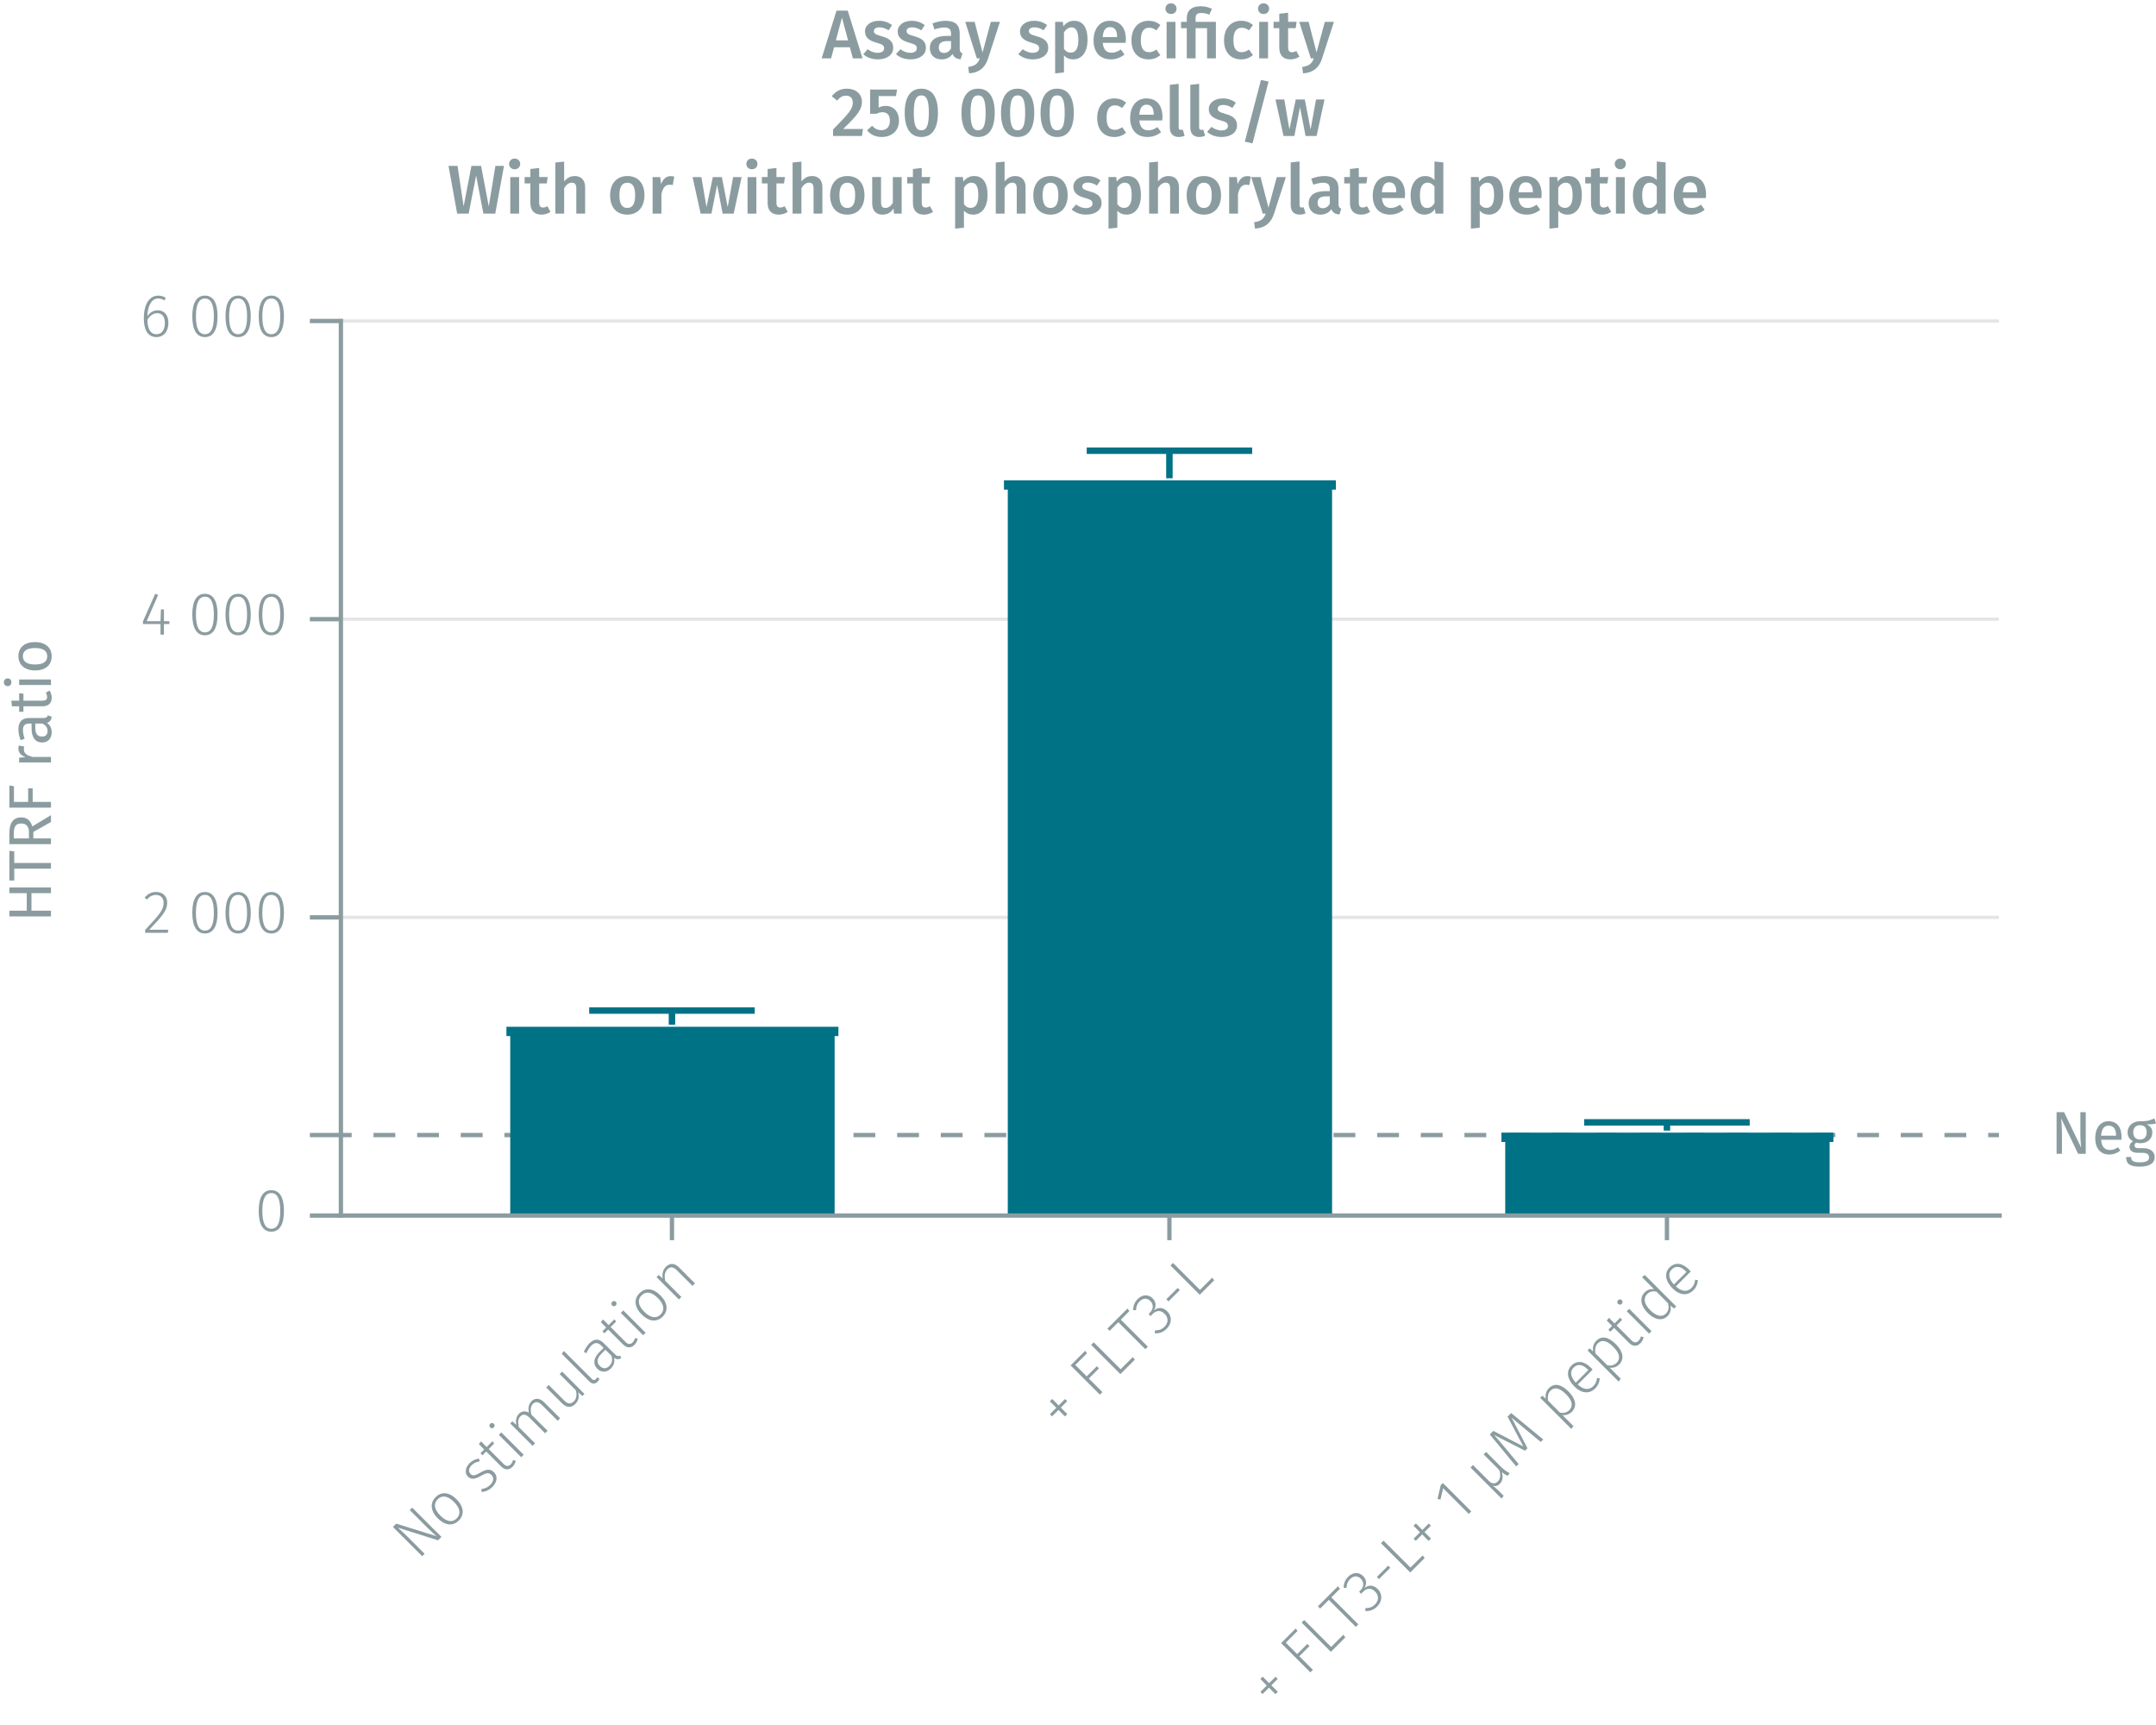 <?xml version="1.0" encoding="UTF-8"?><svg id="Calque_1" xmlns="http://www.w3.org/2000/svg" viewBox="0 0 500 400"><line x1="79.058" y1="212.724" x2="463.579" y2="212.724" fill="none" stroke="#e5e5e5" stroke-miterlimit="10" stroke-width=".75"/><line x1="79.058" y1="263.201" x2="81.558" y2="263.201" fill="none" stroke="#8b9ca0" stroke-miterlimit="10"/><line x1="86.618" y1="263.201" x2="458.548" y2="263.201" fill="none" stroke="#8b9ca0" stroke-dasharray="0 0 5.06 5.06" stroke-miterlimit="10"/><line x1="461.079" y1="263.201" x2="463.579" y2="263.201" fill="none" stroke="#8b9ca0" stroke-miterlimit="10"/><line x1="79.058" y1="143.578" x2="463.579" y2="143.578" fill="none" stroke="#e5e5e5" stroke-miterlimit="10" stroke-width=".75"/><line x1="79.058" y1="74.432" x2="463.579" y2="74.432" fill="none" stroke="#e5e5e5" stroke-miterlimit="10" stroke-width=".75"/><polyline points="119.409 239.172 119.409 281.869 192.478 281.869 192.478 239.172 119.409 239.172" fill="#007286" fill-rule="evenodd"/><polyline points="119.409 281.869 119.409 239.172 117.446 239.172 194.441 239.172 192.478 239.172 192.478 281.869" fill="none" stroke="#007286" stroke-miterlimit="1.5" stroke-width="2.16"/><polyline points="234.793 112.462 234.793 281.869 307.843 281.869 307.843 112.462 234.793 112.462" fill="#007286" fill-rule="evenodd"/><polyline points="234.793 281.869 234.793 112.462 232.83 112.462 309.806 112.462 307.843 112.462 307.843 281.869" fill="none" stroke="#007286" stroke-miterlimit="1.5" stroke-width="2.16"/><polyline points="350.158 263.719 350.158 281.869 423.227 281.869 423.227 263.719 350.158 263.719" fill="#007286" fill-rule="evenodd"/><polyline points="350.158 281.869 350.158 263.719 348.195 263.719 425.19 263.719 423.227 263.719 423.227 281.869" fill="none" stroke="#007286" stroke-miterlimit="1.5" stroke-width="2.16"/><path d="m102.376,356.39l-.783.783-9.331-2.933c.495.436,1.198,1.04,2.417,2.259l3.794,3.793-.564.564-6.785-6.784.763-.763,9.35,2.911c-.307-.267-1.208-1.05-2.089-1.931l-4.121-4.12.564-.564,6.785,6.784Z" fill="#8b9ca0"/><path d="m105.889,347.668c1.674,1.674,1.882,3.546.515,4.913-1.377,1.377-3.219,1.159-4.883-.505-1.664-1.664-1.862-3.547-.505-4.903,1.377-1.377,3.18-1.198,4.874.495Zm-3.754,3.793c1.456,1.457,2.793,1.625,3.784.635s.852-2.338-.634-3.823c-1.456-1.456-2.784-1.614-3.784-.614-.98.98-.851,2.318.634,3.803Z" fill="#8b9ca0"/><path d="m111.113,338.222l.108.645c-.772.139-1.316.366-1.842.892-.684.684-.812,1.486-.277,2.021.515.516,1.07.396,2.238-.277,1.437-.842,2.348-.98,3.229-.099.96.96.674,2.337-.367,3.378-.842.842-1.693,1.119-2.516,1.188l-.05-.684c.792-.099,1.437-.346,2.08-.99.743-.742.912-1.624.278-2.258-.624-.624-1.14-.564-2.506.208-1.397.822-2.249.862-2.972.139-.793-.792-.614-2.101.366-3.081.663-.663,1.367-.971,2.229-1.08Z" fill="#8b9ca0"/><path d="m119.609,338.72c-.108.525-.346,1.001-.762,1.417-.783.782-1.733.803-2.635-.099l-3.457-3.457-.872.871-.466-.465.872-.872-1.238-1.237.505-.645,1.307,1.308,1.337-1.337.396.534-1.268,1.268,3.427,3.428c.604.604,1.14.664,1.665.139.287-.287.456-.614.564-1.02l.624.167Z" fill="#8b9ca0"/><path d="m114.536,330.146c.228.228.247.584-.021.852-.257.257-.613.237-.841.01-.229-.228-.248-.585.009-.842.268-.268.625-.248.853-.02Zm6.903,7.181l-.574.574-5.181-5.181.574-.574,5.181,5.181Z" fill="#8b9ca0"/><path d="m126.192,325.164l3.705,3.705-.575.574-3.625-3.625c-.842-.842-1.545-.852-2.08-.316-.624.624-.624,1.496-.386,2.525l3.754,3.754-.575.574-3.625-3.625c-.842-.842-1.535-.861-2.07-.326-.624.623-.633,1.506-.386,2.525l3.754,3.754-.575.574-5.181-5.18.496-.496.911.812c-.188-.98-.05-1.892.624-2.565.653-.653,1.506-.732,2.308-.247-.217-1.01-.089-1.972.595-2.655.842-.842,1.951-.743,2.932.237Z" fill="#8b9ca0"/><path d="m135.538,323.228l-.485.485-.961-.882c.257.971.139,1.922-.663,2.724-.921.921-2.031.901-3.051-.118l-3.705-3.705.574-.574,3.646,3.646c.822.821,1.516.821,2.199.138.673-.673.704-1.594.446-2.565l-3.754-3.754.574-.574,5.181,5.181Z" fill="#8b9ca0"/><path d="m136.684,320.34l-6.418-6.419.505-.644,6.468,6.468c.337.337.645.366.922.089.129-.129.237-.277.296-.436l.575.277c-.079.238-.228.505-.445.723-.545.545-1.238.604-1.902-.059Z" fill="#8b9ca0"/><path d="m143.804,314.369l.277.534c-.554.356-1.05.396-1.664-.06.198.951-.059,1.782-.753,2.477-1,1-2.228.98-3.149.059-1.089-1.09-.852-2.496.476-3.823l.99-.99-.505-.505c-.822-.822-1.525-.853-2.387.01-.416.416-.783,1-1.109,1.704l-.585-.288c.348-.802.743-1.437,1.288-1.98,1.179-1.18,2.279-1.109,3.339-.049l2.495,2.494c.575.575.902.585,1.288.418Zm-2.001.019l-1.407-1.407-.901.902c-1.04,1.039-1.217,2.03-.396,2.853.714.713,1.517.703,2.199.021.664-.664.792-1.447.505-2.368Z" fill="#8b9ca0"/><path d="m147.891,310.439c-.108.525-.346,1-.762,1.416-.782.782-1.733.803-2.635-.1l-3.457-3.457-.872.872-.465-.466.872-.871-1.237-1.238.505-.644,1.307,1.308,1.337-1.338.396.535-1.268,1.268,3.427,3.428c.604.604,1.139.664,1.665.139.287-.287.456-.614.565-1.02l.623.168Z" fill="#8b9ca0"/><path d="m142.819,301.863c.228.229.247.584-.021.852-.257.258-.614.238-.841.011-.228-.228-.248-.585.009-.843.268-.268.625-.247.853-.02Zm6.903,7.182l-.575.574-5.181-5.181.575-.575,5.181,5.182Z" fill="#8b9ca0"/><path d="m153.168,300.388c1.674,1.674,1.882,3.546.515,4.913-1.377,1.377-3.219,1.158-4.883-.506-1.664-1.663-1.863-3.546-.505-4.903,1.376-1.376,3.18-1.197,4.874.496Zm-3.754,3.793c1.456,1.456,2.793,1.625,3.783.635.991-.99.852-2.338-.634-3.823-1.456-1.456-2.783-1.615-3.784-.614-.981.98-.851,2.317.634,3.803Z" fill="#8b9ca0"/><path d="m157.463,293.893l3.705,3.705-.575.575-3.625-3.626c-.852-.852-1.535-.861-2.169-.228-.703.703-.753,1.625-.535,2.675l3.754,3.754-.574.574-5.181-5.181.495-.495.921.822c-.167-1.001.02-1.981.763-2.724.941-.941,2.021-.852,3.021.147Z" fill="#8b9ca0"/><path d="m245.513,325.9l1.486-1.486.495.496-1.486,1.485,1.506,1.505-.545.545-1.505-1.506-1.486,1.486-.495-.495,1.486-1.486-1.506-1.506.544-.544,1.506,1.506Z" fill="#8b9ca0"/><path d="m248.282,316.613l3.387-3.387.426.564-2.724,2.724,2.645,2.644,2.348-2.348.496.496-2.348,2.348,3.149,3.149-.595.595-6.785-6.785Z" fill="#8b9ca0"/><path d="m259.888,317.507l2.832-2.832.456.614-3.348,3.348-6.785-6.785.594-.594,6.25,6.249Z" fill="#8b9ca0"/><path d="m261.926,304.019l-1.991,1.991,6.26,6.26-.584.584-6.26-6.26-2.011,2.011-.525-.524,4.655-4.655.456.594Z" fill="#8b9ca0"/><path d="m267.302,301.06c.892.893.852,1.981.248,2.843.862-.782,2.09-.882,3.13.158,1.148,1.149,1.149,2.794-.129,4.071-.772.772-1.684,1.109-2.744,1.04l.04-.693c.97.04,1.625-.237,2.199-.812.97-.97.921-2.129.05-3.001-1.001-1-1.981-.792-2.873.1l-.436.436-.387-.545.317-.317c.693-.693.94-1.772.04-2.674-.733-.733-1.694-.684-2.457.079-.555.555-.812,1.169-.852,2.08l-.664-.05c.02-1.011.337-1.821,1.061-2.545,1.149-1.149,2.535-1.09,3.457-.169Z" fill="#8b9ca0"/><path d="m270.488,301.281l2.625-2.624.495.495-2.625,2.625-.495-.496Z" fill="#8b9ca0"/><path d="m278.291,299.104l2.833-2.833.456.614-3.349,3.349-6.784-6.785.594-.594,6.25,6.249Z" fill="#8b9ca0"/><path d="m294.331,390.296l1.485-1.485.495.495-1.485,1.485,1.505,1.506-.544.544-1.506-1.505-1.486,1.486-.495-.496,1.486-1.485-1.506-1.506.545-.545,1.506,1.506Z" fill="#8b9ca0"/><path d="m297.099,381.009l3.388-3.388.426.564-2.724,2.724,2.645,2.646,2.348-2.348.495.495-2.348,2.348,3.149,3.149-.594.595-6.785-6.785Z" fill="#8b9ca0"/><path d="m308.705,381.903l2.833-2.833.456.614-3.348,3.349-6.785-6.785.595-.595,6.249,6.25Z" fill="#8b9ca0"/><path d="m310.743,368.416l-1.991,1.99,6.26,6.26-.584.585-6.26-6.26-2.011,2.011-.524-.525,4.655-4.655.456.595Z" fill="#8b9ca0"/><path d="m316.119,365.457c.892.892.852,1.98.248,2.842.862-.781,2.089-.881,3.129.159,1.149,1.148,1.15,2.794-.128,4.071-.772.772-1.685,1.109-2.744,1.039l.04-.692c.97.039,1.624-.238,2.198-.812.971-.971.922-2.13.05-3.001-1-1.001-1.981-.793-2.873.1l-.436.436-.386-.546.316-.316c.693-.693.941-1.772.04-2.674-.733-.733-1.694-.685-2.457.079-.555.555-.812,1.169-.852,2.08l-.664-.051c.02-1.01.337-1.821,1.061-2.545,1.149-1.148,2.536-1.089,3.457-.168Z" fill="#8b9ca0"/><path d="m319.305,365.677l2.625-2.625.495.495-2.625,2.625-.495-.495Z" fill="#8b9ca0"/><path d="m327.107,363.5l2.833-2.832.456.614-3.348,3.348-6.785-6.784.595-.595,6.25,6.249Z" fill="#8b9ca0"/><path d="m329.859,354.767l1.486-1.486.495.496-1.486,1.485,1.505,1.505-.544.545-1.505-1.506-1.486,1.486-.495-.495,1.486-1.485-1.506-1.506.544-.545,1.506,1.506Z" fill="#8b9ca0"/><path d="m341.206,350.472l-.575.574-5.953-5.953-.614,2.635-.692-.158.752-3.189.496-.495,6.587,6.587Z" fill="#8b9ca0"/><path d="m349.651,342.206c-.555-.237-.862-.446-1.348-.852.258.931.288,1.951-.455,2.694-.555.555-1.1.644-1.694.445.486.348.862.664,1.407,1.209l1.159,1.158-.505.624-7.191-7.19.575-.575,3.694,3.694c.802.803,1.535.644,2.06.119.614-.614.713-1.506.337-2.654l-3.625-3.625.575-.574,3.427,3.426c.773.773,1.427,1.189,2.051,1.496l-.465.604Z" fill="#8b9ca0"/><path d="m357.888,333.79l-.575.575-3.556-2.942c-1.198-.98-2.555-2.12-3.208-2.694l3.694,7.102-.565.565-7.161-3.636c.644.703,1.752,2.03,2.704,3.16l2.971,3.565-.565.565-6.141-7.43.822-.821,6.963,3.595-3.655-6.903.832-.832,7.438,6.131Z" fill="#8b9ca0"/><path d="m363.766,322.681c1.635,1.635,2.051,3.398.764,4.686-.654.654-1.447.852-2.189.764l2.556,2.555-.496.653-7.211-7.21.496-.496.802.724c-.159-.911.049-1.793.723-2.467,1.278-1.278,2.882-.882,4.556.792Zm-.604.604c-1.476-1.476-2.674-1.723-3.575-.821-.664.664-.703,1.495-.565,2.348l2.764,2.764c.802.147,1.565,0,2.149-.585.951-.951.714-2.219-.772-3.705Z" fill="#8b9ca0"/><path d="m369.349,317.594l-3.457,3.457c1.476,1.337,2.714,1.268,3.605.376.564-.564.763-1.119.881-1.912l.634.1c-.089.882-.376,1.645-1.06,2.328-1.367,1.367-3.19,1.208-4.854-.456-1.654-1.654-1.942-3.546-.674-4.814,1.347-1.347,3.001-1.04,4.526.485.159.159.307.328.396.437Zm-1.139-.05c-1.13-1.129-2.308-1.396-3.289-.415-.802.802-.812,2.021.515,3.485l2.922-2.922-.148-.148Z" fill="#8b9ca0"/><path d="m374.744,311.704c1.635,1.635,2.051,3.397.764,4.686-.654.654-1.447.851-2.189.763l2.556,2.556-.496.653-7.21-7.211.495-.495.802.724c-.159-.912.049-1.794.723-2.467,1.278-1.278,2.882-.882,4.556.792Zm-.604.604c-1.476-1.477-2.674-1.723-3.575-.822-.664.664-.704,1.496-.565,2.348l2.764,2.764c.802.148,1.564,0,2.149-.585.951-.95.713-2.218-.773-3.704Z" fill="#8b9ca0"/><path d="m381.179,310.062c-.108.525-.346,1.002-.762,1.418-.782.781-1.734.802-2.635-.101l-3.457-3.456-.872.871-.465-.465.872-.872-1.238-1.238.505-.644,1.307,1.308,1.337-1.337.396.534-1.268,1.269,3.427,3.427c.604.604,1.14.664,1.665.14.288-.288.456-.615.564-1.021l.624.168Z" fill="#8b9ca0"/><path d="m376.106,301.488c.228.228.247.584-.021.852-.257.257-.613.238-.841.01s-.248-.585.009-.842c.268-.268.625-.248.853-.02Zm6.903,7.18l-.575.575-5.18-5.181.574-.574,5.18,5.18Z" fill="#8b9ca0"/><path d="m381.443,295.655l7.29,7.29-.495.495-.861-.724c.208.822.099,1.705-.653,2.457-1.208,1.209-2.972.911-4.616-.733-1.595-1.594-1.962-3.486-.694-4.755.704-.703,1.496-.821,2.16-.752l-2.773-2.773.643-.505Zm5.389,6.537l-2.704-2.704c-.742-.129-1.505-.06-2.139.574-.911.912-.743,2.309.723,3.755,1.446,1.445,2.753,1.663,3.625.792.683-.684.752-1.446.496-2.417Z" fill="#8b9ca0"/><path d="m392.108,294.836l-3.457,3.457c1.476,1.338,2.714,1.268,3.605.376.564-.564.763-1.118.881-1.911l.634.1c-.089.881-.376,1.645-1.059,2.327-1.367,1.367-3.19,1.208-4.854-.456-1.654-1.654-1.942-3.546-.674-4.814,1.347-1.347,3.001-1.039,4.526.486.159.158.307.327.397.436Zm-1.139-.049c-1.129-1.13-2.308-1.396-3.289-.416-.802.803-.812,2.02.515,3.486l2.922-2.922-.148-.148Z" fill="#8b9ca0"/><path d="m386.583,287.574v-5.705m-115.384,5.705v-5.705m-115.365,5.705v-5.705m-77.431,0h385.83" fill="none" stroke="#8b9ca0" stroke-miterlimit="10"/><path d="m65.853,280.801c0,3.151-1.022,4.805-2.928,4.805-1.919,0-2.928-1.667-2.928-4.818s1.009-4.805,2.928-4.805,2.928,1.652,2.928,4.818Zm-5.015-.014c0,2.871.742,4.146,2.087,4.146s2.073-1.261,2.073-4.132-.729-4.146-2.073-4.146c-1.331,0-2.087,1.261-2.087,4.133Z" fill="#8b9ca0"/><path d="m38.776,209.289c0,1.849-1.036,3.012-4.16,6.303h4.413l-.112.715h-5.252v-.687c3.459-3.684,4.272-4.65,4.272-6.289,0-1.106-.7-1.808-1.765-1.808-.896,0-1.513.379-2.087,1.065l-.56-.421c.742-.896,1.569-1.33,2.689-1.33,1.597,0,2.563,1.05,2.563,2.451Z" fill="#8b9ca0"/><path d="m50.453,211.656c0,3.151-1.022,4.805-2.928,4.805-1.919,0-2.928-1.667-2.928-4.818s1.009-4.805,2.928-4.805,2.928,1.652,2.928,4.818Zm-5.015-.014c0,2.871.742,4.146,2.087,4.146s2.073-1.261,2.073-4.132-.729-4.146-2.073-4.146c-1.331,0-2.087,1.261-2.087,4.133Z" fill="#8b9ca0"/><path d="m58.153,211.656c0,3.151-1.022,4.805-2.928,4.805-1.919,0-2.928-1.667-2.928-4.818s1.009-4.805,2.928-4.805,2.928,1.652,2.928,4.818Zm-5.015-.014c0,2.871.742,4.146,2.087,4.146s2.073-1.261,2.073-4.132-.729-4.146-2.073-4.146c-1.331,0-2.087,1.261-2.087,4.133Z" fill="#8b9ca0"/><path d="m65.853,211.656c0,3.151-1.022,4.805-2.928,4.805-1.919,0-2.928-1.667-2.928-4.818s1.009-4.805,2.928-4.805,2.928,1.652,2.928,4.818Zm-5.015-.014c0,2.871.742,4.146,2.087,4.146s2.073-1.261,2.073-4.132-.729-4.146-2.073-4.146c-1.331,0-2.087,1.261-2.087,4.133Z" fill="#8b9ca0"/><path d="m39.281,144.71h-1.261v2.451h-.798v-2.451h-4.076v-.603l2.843-6.415.687.279-2.661,6.065h3.208l.098-2.731h.7v2.731h1.261v.673Z" fill="#8b9ca0"/><path d="m50.453,142.51c0,3.151-1.022,4.805-2.928,4.805-1.919,0-2.928-1.667-2.928-4.818s1.009-4.805,2.928-4.805,2.928,1.652,2.928,4.818Zm-5.015-.014c0,2.871.742,4.146,2.087,4.146s2.073-1.261,2.073-4.132-.729-4.146-2.073-4.146c-1.331,0-2.087,1.261-2.087,4.133Z" fill="#8b9ca0"/><path d="m58.153,142.51c0,3.151-1.022,4.805-2.928,4.805-1.919,0-2.928-1.667-2.928-4.818s1.009-4.805,2.928-4.805,2.928,1.652,2.928,4.818Zm-5.015-.014c0,2.871.742,4.146,2.087,4.146s2.073-1.261,2.073-4.132-.729-4.146-2.073-4.146c-1.331,0-2.087,1.261-2.087,4.133Z" fill="#8b9ca0"/><path d="m65.853,142.51c0,3.151-1.022,4.805-2.928,4.805-1.919,0-2.928-1.667-2.928-4.818s1.009-4.805,2.928-4.805,2.928,1.652,2.928,4.818Zm-5.015-.014c0,2.871.742,4.146,2.087,4.146s2.073-1.261,2.073-4.132-.729-4.146-2.073-4.146c-1.331,0-2.087,1.261-2.087,4.133Z" fill="#8b9ca0"/><path d="m39.057,74.877c0,2.045-1.177,3.292-2.746,3.292-2.171,0-2.956-1.905-2.956-4.356,0-3.25,1.275-5.267,3.362-5.267.714,0,1.247.21,1.737.546l-.351.561c-.434-.28-.868-.435-1.4-.435-1.555,0-2.465,1.709-2.521,4.104.588-.854,1.387-1.373,2.396-1.373,1.345,0,2.479.938,2.479,2.928Zm-.826.028c0-1.625-.756-2.283-1.765-2.283-.966,0-1.751.616-2.283,1.54.056,2.073.645,3.334,2.129,3.334,1.261,0,1.919-1.078,1.919-2.591Z" fill="#8b9ca0"/><path d="m50.453,73.364c0,3.151-1.022,4.805-2.928,4.805-1.919,0-2.928-1.667-2.928-4.818s1.009-4.805,2.928-4.805,2.928,1.652,2.928,4.818Zm-5.015-.014c0,2.871.742,4.146,2.087,4.146s2.073-1.261,2.073-4.132-.729-4.146-2.073-4.146c-1.331,0-2.087,1.261-2.087,4.133Z" fill="#8b9ca0"/><path d="m58.153,73.364c0,3.151-1.022,4.805-2.928,4.805-1.919,0-2.928-1.667-2.928-4.818s1.009-4.805,2.928-4.805,2.928,1.652,2.928,4.818Zm-5.015-.014c0,2.871.742,4.146,2.087,4.146s2.073-1.261,2.073-4.132-.729-4.146-2.073-4.146c-1.331,0-2.087,1.261-2.087,4.133Z" fill="#8b9ca0"/><path d="m65.853,73.364c0,3.151-1.022,4.805-2.928,4.805-1.919,0-2.928-1.667-2.928-4.818s1.009-4.805,2.928-4.805,2.928,1.652,2.928,4.818Zm-5.015-.014c0,2.871.742,4.146,2.087,4.146s2.073-1.261,2.073-4.132-.729-4.146-2.073-4.146c-1.331,0-2.087,1.261-2.087,4.133Z" fill="#8b9ca0"/><path d="m79.058,74.432h-7.198m7.198,69.146h-7.198m7.198,69.146h-7.198m7.198,69.146h-7.198m7.198.519V73.913" fill="none" stroke="#8b9ca0" stroke-miterlimit="10"/><line x1="79.058" y1="263.2" x2="71.86" y2="263.2" fill="none" stroke="#8b9ca0" stroke-miterlimit="10"/><polyline points="136.64 234.332 175.029 234.332 155.835 234.332 155.835 237.616" fill="none" stroke="#007286" stroke-miterlimit="10" stroke-width="1.5"/><polyline points="252.024 104.51 290.394 104.51 271.2 104.51 271.2 110.906" fill="none" stroke="#007286" stroke-miterlimit="10" stroke-width="1.5"/><polyline points="367.389 260.261 405.778 260.261 386.583 260.261 386.583 262.163" fill="none" stroke="#007286" stroke-miterlimit="10" stroke-width="1.5"/><path d="m197.099,10.966h-3.666l-.688,2.562h-2.193l3.441-11.061h2.609l3.426,11.061h-2.241l-.688-2.562Zm-.417-1.6l-1.424-5.281-1.409,5.281h2.833Z" fill="#8b9ca0"/><path d="m206.875,5.83l-.801,1.199c-.704-.447-1.376-.688-2.128-.688-.816,0-1.281.336-1.281.848,0,.561.336.816,1.777,1.217,1.729.465,2.705,1.17,2.705,2.674,0,1.76-1.633,2.689-3.569,2.689-1.457,0-2.593-.496-3.377-1.201l1.024-1.152c.656.496,1.44.832,2.305.832.913,0,1.505-.385,1.505-1.023,0-.705-.336-.93-1.921-1.377-1.745-.48-2.513-1.312-2.513-2.561,0-1.41,1.297-2.467,3.266-2.467,1.216,0,2.208.385,3.009,1.01Z" fill="#8b9ca0"/><path d="m214.459,5.83l-.801,1.199c-.704-.447-1.376-.688-2.128-.688-.816,0-1.281.336-1.281.848,0,.561.336.816,1.777,1.217,1.729.465,2.705,1.17,2.705,2.674,0,1.76-1.633,2.689-3.569,2.689-1.457,0-2.593-.496-3.377-1.201l1.024-1.152c.656.496,1.44.832,2.305.832.913,0,1.505-.385,1.505-1.023,0-.705-.336-.93-1.921-1.377-1.745-.48-2.513-1.312-2.513-2.561,0-1.41,1.297-2.467,3.266-2.467,1.216,0,2.208.385,3.009,1.01Z" fill="#8b9ca0"/><path d="m223.211,12.377l-.433,1.359c-.944-.08-1.552-.4-1.873-1.232-.608.896-1.521,1.266-2.545,1.266-1.681,0-2.721-1.072-2.721-2.609,0-1.842,1.376-2.834,3.841-2.834h1.073v-.48c0-1.104-.496-1.473-1.584-1.473-.577,0-1.393.16-2.257.449l-.464-1.393c1.04-.4,2.113-.609,3.057-.609,2.273,0,3.265,1.041,3.265,2.914v3.553c0,.689.224.93.641,1.09Zm-2.657-1.137v-1.713h-.849c-1.328,0-1.984.48-1.984,1.473,0,.816.416,1.281,1.2,1.281.705,0,1.249-.369,1.633-1.041Z" fill="#8b9ca0"/><path d="m229.146,13.56c-.64,1.984-1.889,3.266-4.402,3.457l-.208-1.488c1.681-.256,2.225-.801,2.705-2h-.704l-2.689-8.469h2.177l1.841,7.107,1.92-7.107h2.113l-2.753,8.5Z" fill="#8b9ca0"/><path d="m242.827,5.83l-.801,1.199c-.704-.447-1.376-.688-2.128-.688-.816,0-1.281.336-1.281.848,0,.561.336.816,1.777,1.217,1.729.465,2.705,1.17,2.705,2.674,0,1.76-1.633,2.689-3.569,2.689-1.457,0-2.593-.496-3.377-1.201l1.024-1.152c.656.496,1.44.832,2.305.832.913,0,1.505-.385,1.505-1.023,0-.705-.336-.93-1.921-1.377-1.745-.48-2.513-1.312-2.513-2.561,0-1.41,1.297-2.467,3.266-2.467,1.216,0,2.208.385,3.009,1.01Z" fill="#8b9ca0"/><path d="m252.22,9.271c0,2.592-1.201,4.498-3.346,4.498-.864,0-1.601-.305-2.128-.93v3.955l-2.049.223V5.06h1.792l.112,1.041c.672-.881,1.568-1.281,2.481-1.281,2.208,0,3.137,1.746,3.137,4.451Zm-2.145.016c0-2.145-.576-2.93-1.601-2.93-.72,0-1.329.496-1.729,1.152v3.811c.4.592.912.881,1.552.881,1.121,0,1.777-.865,1.777-2.914Z" fill="#8b9ca0"/><path d="m261.051,9.927h-5.314c.16,1.729.96,2.289,2.081,2.289.752,0,1.376-.24,2.113-.752l.849,1.168c-.833.672-1.857,1.137-3.138,1.137-2.625,0-4.033-1.746-4.033-4.418,0-2.578,1.36-4.531,3.761-4.531,2.369,0,3.729,1.602,3.729,4.275,0,.271-.032.607-.048.832Zm-1.985-1.426c0-1.393-.496-2.225-1.648-2.225-.96,0-1.569.641-1.681,2.322h3.329v-.098Z" fill="#8b9ca0"/><path d="m269.099,5.814l-.913,1.232c-.56-.416-1.072-.609-1.712-.609-1.185,0-1.905.865-1.905,2.898,0,2.049.752,2.768,1.905,2.768.64,0,1.088-.207,1.712-.607l.913,1.297c-.769.623-1.649.977-2.737.977-2.449,0-3.969-1.697-3.969-4.402s1.521-4.547,3.954-4.547c1.104,0,1.953.305,2.753.994Z" fill="#8b9ca0"/><path d="m272.857,2.019c0,.689-.528,1.232-1.296,1.232-.752,0-1.281-.543-1.281-1.232,0-.703.528-1.248,1.281-1.248.768,0,1.296.545,1.296,1.248Zm-.256,11.51h-2.049V5.06h2.049v8.469Z" fill="#8b9ca0"/><path d="m281.067,2.052l-.625,1.359c-.512-.24-1.12-.4-1.792-.4-1.088,0-1.376.385-1.376,1.186v.863h4.706v8.469h-2.049v-6.996h-2.657v6.996h-2.049v-6.996h-1.329v-1.473h1.329v-.896c0-1.551.944-2.721,3.249-2.721,1.072,0,1.905.273,2.593.609Z" fill="#8b9ca0"/><path d="m290.571,5.814l-.913,1.232c-.56-.416-1.072-.609-1.712-.609-1.185,0-1.905.865-1.905,2.898,0,2.049.752,2.768,1.905,2.768.64,0,1.088-.207,1.712-.607l.913,1.297c-.769.623-1.649.977-2.737.977-2.449,0-3.969-1.697-3.969-4.402s1.521-4.547,3.954-4.547c1.104,0,1.953.305,2.753.994Z" fill="#8b9ca0"/><path d="m294.329,2.019c0,.689-.528,1.232-1.296,1.232-.752,0-1.281-.543-1.281-1.232,0-.703.528-1.248,1.281-1.248.768,0,1.296.545,1.296,1.248Zm-.256,11.51h-2.049V5.06h2.049v8.469Z" fill="#8b9ca0"/><path d="m301.354,13.129c-.608.432-1.376.641-2.129.641-1.665-.018-2.545-.961-2.545-2.77v-4.467h-1.329v-1.473h1.329v-1.871l2.049-.24v2.111h1.969l-.208,1.473h-1.761v4.418c0,.832.272,1.17.896,1.17.32,0,.641-.098,1.009-.305l.72,1.312Z" fill="#8b9ca0"/><path d="m306.602,13.56c-.64,1.984-1.889,3.266-4.402,3.457l-.208-1.488c1.681-.256,2.225-.801,2.705-2h-.704l-2.689-8.469h2.177l1.841,7.107,1.92-7.107h2.113l-2.753,8.5Z" fill="#8b9ca0"/><path d="m199.891,23.59c0,1.824-1.041,3.152-4.37,6.322h4.61l-.224,1.617h-6.707v-1.506c3.681-3.744,4.578-4.754,4.578-6.273,0-.992-.624-1.568-1.553-1.568-.848,0-1.409.352-2.081,1.137l-1.249-.994c.864-1.119,2-1.76,3.489-1.76,2.225,0,3.505,1.344,3.505,3.025Z" fill="#8b9ca0"/><path d="m207.795,22.277h-4.034v2.672c.544-.271,1.104-.398,1.633-.398,1.792,0,3.089,1.279,3.089,3.473,0,2.209-1.585,3.746-4.018,3.746-1.504,0-2.561-.609-3.393-1.521l1.168-1.088c.592.656,1.28,1.023,2.177,1.023,1.201,0,1.953-.768,1.953-2.16,0-1.488-.736-2-1.729-2-.496,0-.896.111-1.393.367h-1.457v-5.635h6.243l-.24,1.521Z" fill="#8b9ca0"/><path d="m217.523,26.15c0,3.602-1.312,5.619-3.858,5.619-2.529,0-3.857-2.018-3.857-5.619s1.329-5.586,3.857-5.586c2.545,0,3.858,2,3.858,5.586Zm-5.603,0c0,3.01.561,4.066,1.745,4.066s1.745-1.025,1.745-4.066c0-3.025-.561-4.033-1.745-4.033s-1.745,1.057-1.745,4.033Z" fill="#8b9ca0"/><path d="m230.691,26.15c0,3.602-1.312,5.619-3.858,5.619-2.529,0-3.857-2.018-3.857-5.619s1.329-5.586,3.857-5.586c2.545,0,3.858,2,3.858,5.586Zm-5.603,0c0,3.01.561,4.066,1.745,4.066s1.745-1.025,1.745-4.066c0-3.025-.561-4.033-1.745-4.033s-1.745,1.057-1.745,4.033Z" fill="#8b9ca0"/><path d="m239.859,26.15c0,3.602-1.312,5.619-3.858,5.619-2.529,0-3.857-2.018-3.857-5.619s1.329-5.586,3.857-5.586c2.545,0,3.858,2,3.858,5.586Zm-5.603,0c0,3.01.561,4.066,1.745,4.066s1.745-1.025,1.745-4.066c0-3.025-.561-4.033-1.745-4.033s-1.745,1.057-1.745,4.033Z" fill="#8b9ca0"/><path d="m249.027,26.15c0,3.602-1.312,5.619-3.858,5.619-2.529,0-3.857-2.018-3.857-5.619s1.329-5.586,3.857-5.586c2.545,0,3.858,2,3.858,5.586Zm-5.603,0c0,3.01.561,4.066,1.745,4.066s1.745-1.025,1.745-4.066c0-3.025-.561-4.033-1.745-4.033s-1.745,1.057-1.745,4.033Z" fill="#8b9ca0"/><path d="m261.155,23.814l-.913,1.232c-.56-.416-1.072-.609-1.712-.609-1.185,0-1.905.865-1.905,2.898,0,2.049.752,2.768,1.905,2.768.64,0,1.088-.207,1.712-.607l.913,1.297c-.769.623-1.649.977-2.737.977-2.449,0-3.969-1.697-3.969-4.402s1.521-4.547,3.954-4.547c1.104,0,1.953.305,2.753.994Z" fill="#8b9ca0"/><path d="m269.539,27.927h-5.314c.16,1.729.96,2.289,2.081,2.289.752,0,1.376-.24,2.113-.752l.849,1.168c-.833.672-1.857,1.137-3.138,1.137-2.625,0-4.033-1.746-4.033-4.418,0-2.578,1.36-4.531,3.761-4.531,2.369,0,3.729,1.602,3.729,4.275,0,.271-.032.607-.048.832Zm-1.985-1.426c0-1.393-.496-2.225-1.648-2.225-.96,0-1.569.641-1.681,2.322h3.33v-.098Z" fill="#8b9ca0"/><path d="m271.296,29.591v-9.924l2.049-.225v10.084c0,.4.128.594.48.594.176,0,.336-.033.464-.08l.448,1.439c-.352.16-.849.289-1.376.289-1.297,0-2.065-.785-2.065-2.178Z" fill="#8b9ca0"/><path d="m276.048,29.591v-9.924l2.049-.225v10.084c0,.4.128.594.48.594.176,0,.336-.033.464-.08l.448,1.439c-.352.16-.849.289-1.376.289-1.297,0-2.065-.785-2.065-2.178Z" fill="#8b9ca0"/><path d="m286.61,23.83l-.801,1.199c-.704-.447-1.376-.688-2.128-.688-.816,0-1.281.336-1.281.848,0,.561.336.816,1.777,1.217,1.729.465,2.705,1.17,2.705,2.674,0,1.76-1.633,2.689-3.569,2.689-1.457,0-2.593-.496-3.377-1.201l1.024-1.152c.656.496,1.44.832,2.305.832.913,0,1.505-.385,1.505-1.023,0-.705-.336-.93-1.921-1.377-1.745-.48-2.513-1.312-2.513-2.561,0-1.41,1.297-2.467,3.266-2.467,1.216,0,2.208.385,3.009,1.01Z" fill="#8b9ca0"/><path d="m294.194,18.931l-3.73,14.326-1.776-.416,3.746-14.311,1.761.4Z" fill="#8b9ca0"/><path d="m305.332,31.529h-2.561l-1.28-6.643-1.313,6.643h-2.513l-1.873-8.469h2.049l1.185,6.963,1.473-6.963h2.097l1.345,6.963,1.265-6.963h1.969l-1.841,8.469Z" fill="#8b9ca0"/><path d="m114.854,49.529h-2.753l-1.681-8.82-1.729,8.82h-2.673l-2.001-11.061h2.097l1.408,9.379,1.809-9.379h2.241l1.777,9.379,1.537-9.379h2l-2.033,11.061Z" fill="#8b9ca0"/><path d="m120.642,38.019c0,.689-.528,1.232-1.296,1.232-.752,0-1.281-.543-1.281-1.232,0-.703.528-1.248,1.281-1.248.768,0,1.296.545,1.296,1.248Zm-.256,11.51h-2.049v-8.469h2.049v8.469Z" fill="#8b9ca0"/><path d="m127.667,49.129c-.608.432-1.376.641-2.129.641-1.665-.018-2.545-.961-2.545-2.77v-4.467h-1.329v-1.473h1.329v-1.871l2.049-.24v2.111h1.969l-.208,1.473h-1.761v4.418c0,.832.272,1.17.896,1.17.32,0,.641-.098,1.009-.305l.72,1.312Z" fill="#8b9ca0"/><path d="m135.7,43.398v6.131h-2.049v-5.811c0-1.057-.416-1.361-1.041-1.361-.72,0-1.28.496-1.776,1.266v5.906h-2.049v-11.846l2.049-.207v4.594c.656-.801,1.44-1.25,2.465-1.25,1.504,0,2.401.977,2.401,2.578Z" fill="#8b9ca0"/><path d="m149.46,45.287c0,2.674-1.489,4.482-3.986,4.482s-3.985-1.697-3.985-4.482c0-2.656,1.488-4.467,4.001-4.467,2.497,0,3.97,1.697,3.97,4.467Zm-5.811,0c0,2.033.625,2.93,1.825,2.93s1.825-.912,1.825-2.93-.624-2.914-1.809-2.914c-1.201,0-1.841.914-1.841,2.914Z" fill="#8b9ca0"/><path d="m156.371,40.949l-.352,1.984c-.256-.064-.448-.096-.752-.096-1.024,0-1.553.752-1.873,2.178v4.514h-2.049v-8.469h1.776l.192,1.666c.4-1.217,1.216-1.889,2.208-1.889.304,0,.577.031.849.111Z" fill="#8b9ca0"/><path d="m170.149,49.529h-2.561l-1.28-6.643-1.313,6.643h-2.513l-1.873-8.469h2.049l1.185,6.963,1.473-6.963h2.097l1.345,6.963,1.265-6.963h1.969l-1.841,8.469Z" fill="#8b9ca0"/><path d="m175.666,38.019c0,.689-.528,1.232-1.296,1.232-.752,0-1.281-.543-1.281-1.232,0-.703.528-1.248,1.281-1.248.768,0,1.296.545,1.296,1.248Zm-.256,11.51h-2.049v-8.469h2.049v8.469Z" fill="#8b9ca0"/><path d="m182.691,49.129c-.608.432-1.376.641-2.129.641-1.665-.018-2.545-.961-2.545-2.77v-4.467h-1.329v-1.473h1.329v-1.871l2.049-.24v2.111h1.969l-.208,1.473h-1.761v4.418c0,.832.272,1.17.896,1.17.32,0,.641-.098,1.009-.305l.72,1.312Z" fill="#8b9ca0"/><path d="m190.724,43.398v6.131h-2.049v-5.811c0-1.057-.416-1.361-1.041-1.361-.72,0-1.28.496-1.776,1.266v5.906h-2.049v-11.846l2.049-.207v4.594c.656-.801,1.44-1.25,2.465-1.25,1.504,0,2.401.977,2.401,2.578Z" fill="#8b9ca0"/><path d="m200.484,45.287c0,2.674-1.489,4.482-3.986,4.482s-3.985-1.697-3.985-4.482c0-2.656,1.488-4.467,4.001-4.467,2.497,0,3.97,1.697,3.97,4.467Zm-5.811,0c0,2.033.625,2.93,1.825,2.93s1.825-.912,1.825-2.93-.624-2.914-1.809-2.914c-1.201,0-1.841.914-1.841,2.914Z" fill="#8b9ca0"/><path d="m209.107,49.529h-1.776l-.112-1.186c-.624.961-1.424,1.426-2.593,1.426-1.537,0-2.353-.992-2.353-2.625v-6.084h2.049v5.828c0,.992.32,1.328,1.024,1.328s1.28-.465,1.712-1.201v-5.955h2.049v8.469Z" fill="#8b9ca0"/><path d="m216.387,49.129c-.608.432-1.376.641-2.129.641-1.665-.018-2.545-.961-2.545-2.77v-4.467h-1.329v-1.473h1.329v-1.871l2.049-.24v2.111h1.969l-.208,1.473h-1.761v4.418c0,.832.272,1.17.896,1.17.32,0,.641-.098,1.009-.305l.72,1.312Z" fill="#8b9ca0"/><path d="m229.028,45.271c0,2.592-1.201,4.498-3.346,4.498-.864,0-1.601-.305-2.128-.93v3.955l-2.049.223v-11.957h1.792l.112,1.041c.672-.881,1.568-1.281,2.481-1.281,2.208,0,3.137,1.746,3.137,4.451Zm-2.145.016c0-2.145-.576-2.93-1.601-2.93-.72,0-1.329.496-1.729,1.152v3.811c.4.592.912.881,1.552.881,1.121,0,1.777-.865,1.777-2.914Z" fill="#8b9ca0"/><path d="m237.844,43.398v6.131h-2.049v-5.811c0-1.057-.416-1.361-1.041-1.361-.72,0-1.28.496-1.776,1.266v5.906h-2.049v-11.846l2.049-.207v4.594c.656-.801,1.44-1.25,2.465-1.25,1.504,0,2.401.977,2.401,2.578Z" fill="#8b9ca0"/><path d="m247.604,45.287c0,2.674-1.489,4.482-3.986,4.482s-3.985-1.697-3.985-4.482c0-2.656,1.488-4.467,4.001-4.467,2.497,0,3.97,1.697,3.97,4.467Zm-5.811,0c0,2.033.625,2.93,1.825,2.93s1.825-.912,1.825-2.93-.624-2.914-1.809-2.914c-1.201,0-1.841.914-1.841,2.914Z" fill="#8b9ca0"/><path d="m255.203,41.83l-.801,1.199c-.704-.447-1.376-.688-2.128-.688-.816,0-1.281.336-1.281.848,0,.561.336.816,1.777,1.217,1.729.465,2.705,1.17,2.705,2.674,0,1.76-1.633,2.689-3.569,2.689-1.457,0-2.593-.496-3.377-1.201l1.024-1.152c.656.496,1.44.832,2.305.832.913,0,1.505-.385,1.505-1.023,0-.705-.336-.93-1.921-1.377-1.745-.48-2.513-1.312-2.513-2.561,0-1.41,1.297-2.467,3.266-2.467,1.216,0,2.208.385,3.009,1.01Z" fill="#8b9ca0"/><path d="m264.596,45.271c0,2.592-1.201,4.498-3.346,4.498-.864,0-1.601-.305-2.128-.93v3.955l-2.049.223v-11.957h1.792l.112,1.041c.672-.881,1.568-1.281,2.481-1.281,2.208,0,3.137,1.746,3.137,4.451Zm-2.145.016c0-2.145-.576-2.93-1.601-2.93-.72,0-1.329.496-1.729,1.152v3.811c.4.592.912.881,1.552.881,1.121,0,1.777-.865,1.777-2.914Z" fill="#8b9ca0"/><path d="m273.411,43.398v6.131h-2.049v-5.811c0-1.057-.416-1.361-1.041-1.361-.72,0-1.28.496-1.776,1.266v5.906h-2.049v-11.846l2.049-.207v4.594c.656-.801,1.44-1.25,2.465-1.25,1.504,0,2.401.977,2.401,2.578Z" fill="#8b9ca0"/><path d="m283.171,45.287c0,2.674-1.489,4.482-3.986,4.482s-3.985-1.697-3.985-4.482c0-2.656,1.488-4.467,4.001-4.467,2.497,0,3.97,1.697,3.97,4.467Zm-5.811,0c0,2.033.625,2.93,1.825,2.93s1.825-.912,1.825-2.93-.624-2.914-1.809-2.914c-1.201,0-1.841.914-1.841,2.914Z" fill="#8b9ca0"/><path d="m290.082,40.949l-.352,1.984c-.256-.064-.448-.096-.752-.096-1.024,0-1.553.752-1.873,2.178v4.514h-2.049v-8.469h1.776l.192,1.666c.4-1.217,1.216-1.889,2.208-1.889.304,0,.577.031.849.111Z" fill="#8b9ca0"/><path d="m295.458,49.56c-.64,1.984-1.889,3.266-4.402,3.457l-.208-1.488c1.681-.256,2.225-.801,2.705-2h-.704l-2.689-8.469h2.177l1.841,7.107,1.92-7.107h2.113l-2.753,8.5Z" fill="#8b9ca0"/><path d="m299.328,47.591v-9.924l2.049-.225v10.084c0,.4.128.594.48.594.176,0,.336-.033.464-.08l.448,1.439c-.352.16-.849.289-1.376.289-1.297,0-2.065-.785-2.065-2.178Z" fill="#8b9ca0"/><path d="m311.059,48.377l-.433,1.359c-.944-.08-1.552-.4-1.873-1.232-.608.896-1.521,1.266-2.545,1.266-1.681,0-2.721-1.072-2.721-2.609,0-1.842,1.376-2.834,3.841-2.834h1.073v-.48c0-1.104-.496-1.473-1.584-1.473-.577,0-1.393.16-2.257.449l-.464-1.393c1.04-.4,2.113-.609,3.057-.609,2.273,0,3.265,1.041,3.265,2.914v3.553c0,.689.224.93.641,1.09Zm-2.657-1.137v-1.713h-.849c-1.328,0-1.984.48-1.984,1.473,0,.816.416,1.281,1.2,1.281.705,0,1.249-.369,1.633-1.041Z" fill="#8b9ca0"/><path d="m317.746,49.129c-.608.432-1.376.641-2.129.641-1.665-.018-2.545-.961-2.545-2.77v-4.467h-1.329v-1.473h1.329v-1.871l2.049-.24v2.111h1.969l-.208,1.473h-1.761v4.418c0,.832.272,1.17.896,1.17.32,0,.64-.098,1.008-.305l.72,1.312Z" fill="#8b9ca0"/><path d="m325.795,45.927h-5.314c.16,1.729.96,2.289,2.081,2.289.752,0,1.376-.24,2.113-.752l.849,1.168c-.833.672-1.857,1.137-3.138,1.137-2.625,0-4.033-1.746-4.033-4.418,0-2.578,1.36-4.531,3.761-4.531,2.369,0,3.729,1.602,3.729,4.275,0,.271-.032.607-.048.832Zm-1.985-1.426c0-1.393-.496-2.225-1.648-2.225-.96,0-1.569.641-1.681,2.322h3.33v-.098Z" fill="#8b9ca0"/><path d="m334.723,37.668v11.861h-1.809l-.144-1.072c-.512.768-1.329,1.312-2.417,1.312-2.113,0-3.217-1.777-3.217-4.467,0-2.609,1.312-4.482,3.409-4.482.896,0,1.601.385,2.129.914v-4.291l2.049.225Zm-2.049,9.459v-3.873c-.448-.543-.928-.896-1.617-.896-1.057,0-1.761.896-1.761,2.93,0,2.178.625,2.93,1.633,2.93.752,0,1.264-.369,1.745-1.09Z" fill="#8b9ca0"/><path d="m348.643,45.271c0,2.592-1.201,4.498-3.345,4.498-.865,0-1.601-.305-2.129-.93v3.955l-2.049.223v-11.957h1.792l.112,1.041c.672-.881,1.568-1.281,2.481-1.281,2.208,0,3.137,1.746,3.137,4.451Zm-2.145.016c0-2.145-.576-2.93-1.601-2.93-.72,0-1.329.496-1.729,1.152v3.811c.4.592.912.881,1.552.881,1.121,0,1.777-.865,1.777-2.914Z" fill="#8b9ca0"/><path d="m357.475,45.927h-5.314c.16,1.729.96,2.289,2.081,2.289.752,0,1.376-.24,2.113-.752l.849,1.168c-.833.672-1.857,1.137-3.138,1.137-2.625,0-4.033-1.746-4.033-4.418,0-2.578,1.36-4.531,3.761-4.531,2.369,0,3.729,1.602,3.729,4.275,0,.271-.032.607-.048.832Zm-1.985-1.426c0-1.393-.496-2.225-1.648-2.225-.96,0-1.569.641-1.681,2.322h3.33v-.098Z" fill="#8b9ca0"/><path d="m366.851,45.271c0,2.592-1.201,4.498-3.346,4.498-.864,0-1.601-.305-2.128-.93v3.955l-2.049.223v-11.957h1.792l.112,1.041c.672-.881,1.568-1.281,2.481-1.281,2.208,0,3.137,1.746,3.137,4.451Zm-2.145.016c0-2.145-.576-2.93-1.601-2.93-.72,0-1.329.496-1.729,1.152v3.811c.4.592.912.881,1.552.881,1.121,0,1.777-.865,1.777-2.914Z" fill="#8b9ca0"/><path d="m373.633,49.129c-.608.432-1.376.641-2.129.641-1.665-.018-2.545-.961-2.545-2.77v-4.467h-1.329v-1.473h1.329v-1.871l2.049-.24v2.111h1.969l-.208,1.473h-1.761v4.418c0,.832.272,1.17.896,1.17.32,0,.641-.098,1.009-.305l.72,1.312Z" fill="#8b9ca0"/><path d="m377.056,38.019c0,.689-.528,1.232-1.296,1.232-.752,0-1.281-.543-1.281-1.232,0-.703.528-1.248,1.281-1.248.768,0,1.296.545,1.296,1.248Zm-.256,11.51h-2.049v-8.469h2.049v8.469Z" fill="#8b9ca0"/><path d="m386.274,37.668v11.861h-1.809l-.144-1.072c-.512.768-1.329,1.312-2.417,1.312-2.113,0-3.217-1.777-3.217-4.467,0-2.609,1.312-4.482,3.409-4.482.896,0,1.601.385,2.129.914v-4.291l2.049.225Zm-2.049,9.459v-3.873c-.448-.543-.928-.896-1.617-.896-1.057,0-1.761.896-1.761,2.93,0,2.178.625,2.93,1.633,2.93.752,0,1.264-.369,1.745-1.09Z" fill="#8b9ca0"/><path d="m395.602,45.927h-5.314c.16,1.729.96,2.289,2.081,2.289.752,0,1.376-.24,2.113-.752l.849,1.168c-.833.672-1.857,1.137-3.138,1.137-2.625,0-4.033-1.746-4.033-4.418,0-2.578,1.36-4.531,3.761-4.531,2.369,0,3.729,1.602,3.729,4.275,0,.271-.032.607-.048.832Zm-1.985-1.426c0-1.393-.496-2.225-1.648-2.225-.96,0-1.569.641-1.681,2.322h3.329v-.098Z" fill="#8b9ca0"/><path d="m7.299,207.111v4.062h4.524v1.331H2.172v-1.331h4.034v-4.062H2.172v-1.33h9.651v1.33h-4.524Z" fill="#8b9ca0"/><path d="m3.307,197.424v2.676h8.517v1.33H3.307v2.746h-1.135v-6.892l1.135.14Z" fill="#8b9ca0"/><path d="m7.733,192.917v1.499h4.09v1.331H2.172v-2.536c0-2.409.925-3.67,2.731-3.67,1.359,0,2.171.701,2.592,2.088l4.328-2.605v1.582l-4.09,2.312Zm-1.022.154c0-1.345-.504-2.115-1.807-2.115-1.205,0-1.695.687-1.695,2.27v1.19h3.502v-1.345Z" fill="#8b9ca0"/><path d="m2.172,187.277v-5.127l1.065.154v3.642h3.292v-3.151h1.051v3.151h4.244v1.331H2.172Z" fill="#8b9ca0"/><path d="m4.357,172.869l1.26.238c-.056.224-.084.378-.084.644,0,.925.659,1.457,2.073,1.766h4.216v1.288h-7.382v-1.106l1.499-.126c-1.106-.393-1.667-1.078-1.667-1.975,0-.238.028-.505.084-.729Z" fill="#8b9ca0"/><path d="m11.095,165.882l.896.294c-.084.742-.378,1.219-1.106,1.443.771.518,1.106,1.303,1.106,2.199,0,1.471-.91,2.353-2.227,2.353-1.583,0-2.438-1.19-2.438-3.249v-1.135h-.546c-1.064,0-1.457.518-1.457,1.54,0,.547.14,1.233.392,1.989l-.938.322c-.336-.91-.504-1.723-.504-2.549,0-1.779.911-2.592,2.452-2.592h3.375c.645,0,.854-.238.995-.616Zm-1.219,1.905h-1.695v.966c0,1.359.504,2.046,1.513,2.046.868,0,1.331-.435,1.331-1.275,0-.756-.378-1.316-1.149-1.736Z" fill="#8b9ca0"/><path d="m11.487,160.129c.336.49.504,1.022.504,1.652,0,1.247-.729,1.989-2.101,1.989h-4.455v1.289h-.994v-1.289h-1.667l-.154-1.288h1.821v-1.751l.994.14v1.611h4.398c.743,0,1.093-.238,1.093-.883,0-.322-.098-.616-.294-.98l.854-.49Z" fill="#8b9ca0"/><path d="m1.78,157.302c.49,0,.869.363.869.91,0,.532-.378.896-.869.896-.504,0-.882-.364-.882-.896,0-.547.378-.91.882-.91Zm10.043.252v1.288h-7.382v-1.288h7.382Z" fill="#8b9ca0"/><path d="m8.125,148.885c2.284,0,3.866,1.204,3.866,3.292,0,2.101-1.513,3.291-3.852,3.291-2.283,0-3.866-1.204-3.866-3.306s1.513-3.277,3.852-3.277Zm.014,5.196c1.919,0,2.815-.672,2.815-1.904s-.896-1.905-2.83-1.905c-1.919,0-2.815.672-2.815,1.891,0,1.233.896,1.919,2.83,1.919Z" fill="#8b9ca0"/><path d="m483.709,267.546h-1.779l-3.922-8.194c.07.798.182,1.975.182,3.768v4.427h-1.247v-9.651h1.737l3.964,8.209c-.028-.225-.182-1.766-.182-2.942v-5.267h1.247v9.651Z" fill="#8b9ca0"/><path d="m491.982,264.296h-4.707c.126,1.709.924,2.367,1.989,2.367.729,0,1.275-.195,1.919-.644l.561.77c-.729.575-1.555.925-2.578.925-2.059,0-3.264-1.442-3.264-3.782,0-2.297,1.163-3.936,3.068-3.936,1.989,0,3.04,1.387,3.04,3.642,0,.252-.014.49-.028.658Zm-1.247-1.036c0-1.443-.574-2.241-1.737-2.241-.98,0-1.625.687-1.723,2.325h3.459v-.084Z" fill="#8b9ca0"/><path d="m500.004,260.5c-.616.196-1.316.225-2.157.225.868.392,1.303,1.008,1.303,1.862,0,1.457-1.051,2.508-2.816,2.508-.336,0-.63-.042-.938-.141-.21.154-.364.421-.364.687,0,.337.21.603.967.603h1.177c1.513,0,2.521.868,2.521,2.045,0,1.429-1.176,2.241-3.459,2.241-2.41,0-3.166-.742-3.166-2.241h1.163c0,.841.378,1.232,2.003,1.232,1.597,0,2.157-.406,2.157-1.148,0-.7-.56-1.051-1.484-1.051h-1.163c-1.317,0-1.905-.658-1.905-1.4,0-.477.28-.952.812-1.303-.854-.448-1.247-1.093-1.247-2.045,0-1.513,1.218-2.577,2.843-2.577,1.835.042,2.507-.267,3.376-.658l.378,1.162Zm-5.281,2.073c0,.98.546,1.667,1.555,1.667s1.555-.616,1.555-1.681c0-1.079-.532-1.64-1.583-1.64-.995,0-1.527.687-1.527,1.653Z" fill="#8b9ca0"/></svg>